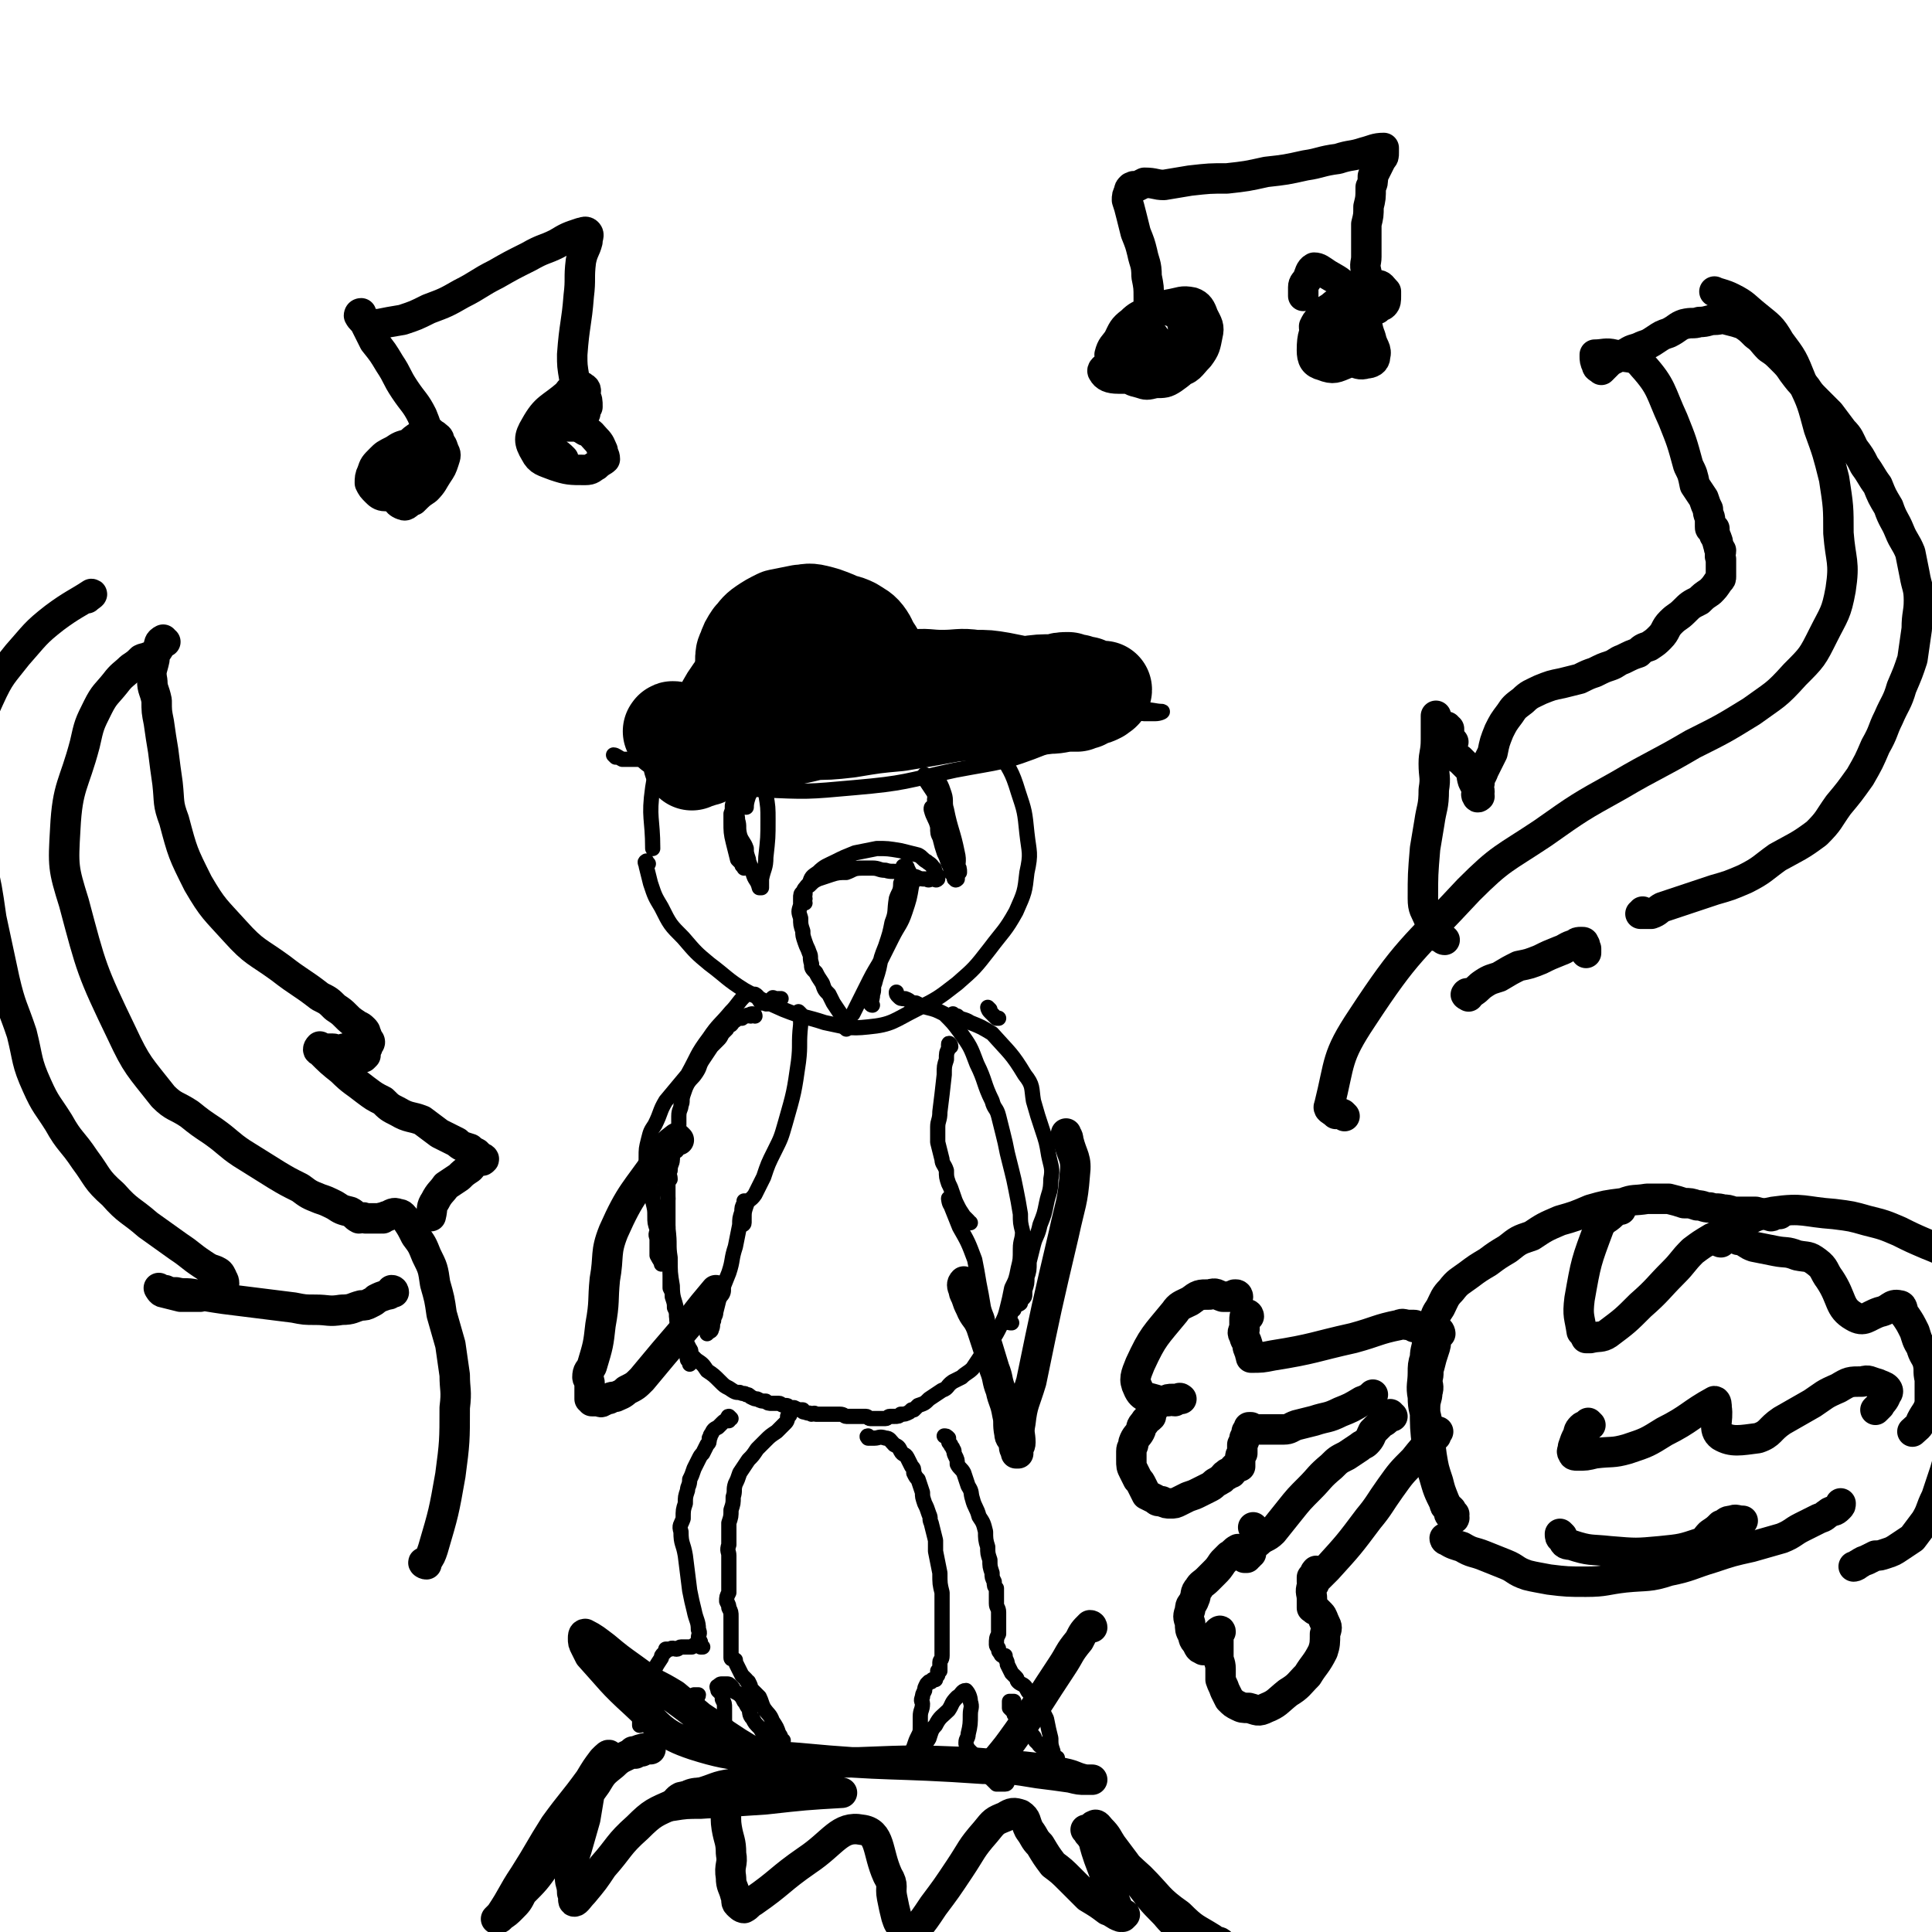 <svg viewBox='0 0 888 888' version='1.1' xmlns='http://www.w3.org/2000/svg' xmlns:xlink='http://www.w3.org/1999/xlink'><g fill='none' stroke='#000000' stroke-width='7' stroke-linecap='round' stroke-linejoin='round'><path d='M298,397c-1,-1 -1,-2 -1,-1 -1,0 0,1 0,2 1,4 1,4 2,8 2,6 2,6 5,11 4,8 4,8 10,14 6,7 6,7 12,12 8,6 8,7 16,12 9,5 9,5 18,9 10,4 10,3 19,6 10,2 11,3 20,2 11,-1 12,-3 22,-8 10,-5 10,-5 19,-12 8,-7 8,-7 15,-16 6,-8 7,-8 12,-17 4,-9 4,-9 5,-18 2,-9 1,-9 0,-18 -1,-10 -1,-10 -4,-19 -3,-10 -4,-10 -9,-19 -5,-9 -5,-9 -11,-16 -6,-7 -6,-7 -13,-12 -6,-4 -6,-4 -13,-7 -7,-3 -7,-3 -15,-4 -10,-2 -10,-4 -19,-3 -12,0 -13,1 -24,4 -13,3 -13,3 -24,7 -10,4 -11,4 -19,10 -8,6 -8,7 -13,15 -6,11 -6,11 -8,23 -2,14 0,14 0,28 '/><path d='M370,415c0,-1 -1,-1 -1,-1 0,-1 1,-1 1,-1 0,-1 -1,-1 0,-2 0,-3 0,-3 2,-5 1,-3 1,-3 4,-5 3,-3 4,-3 8,-5 4,-2 4,-2 9,-4 5,-1 5,-1 10,-2 5,0 5,0 11,1 4,1 4,1 8,2 2,1 2,2 4,3 1,1 2,1 3,3 1,0 0,1 1,2 0,1 1,1 1,2 0,0 0,1 0,1 -1,1 -1,0 -2,0 -2,0 -2,1 -3,0 -3,0 -3,0 -5,-1 -4,-1 -4,-1 -7,-2 -4,-1 -4,0 -7,-1 -3,0 -3,-1 -6,-1 -3,0 -3,0 -5,0 -4,0 -4,1 -7,2 -3,0 -4,0 -7,1 -3,1 -3,1 -6,2 -2,1 -2,1 -4,3 -2,1 -2,1 -3,3 -1,1 -1,1 -1,3 0,1 0,1 0,3 -1,3 -1,3 0,6 0,3 0,3 1,6 0,2 0,2 1,5 1,3 1,2 2,5 1,2 0,2 1,5 0,2 0,2 2,4 1,2 1,2 3,5 1,3 1,3 3,5 1,2 1,2 2,4 2,3 2,3 4,6 1,2 1,2 1,4 1,1 1,1 1,1 0,0 0,1 0,1 -1,-1 -1,-1 -1,-1 0,-1 0,-1 1,-2 1,-2 1,-2 3,-4 3,-6 3,-6 6,-12 3,-6 3,-6 6,-11 3,-6 3,-6 6,-12 3,-6 4,-6 6,-12 2,-6 2,-6 3,-12 1,-2 0,-2 0,-4 -1,-2 -1,-2 -2,-4 0,-1 -1,-1 -1,-1 -1,0 -1,0 -1,1 -1,1 0,1 0,3 0,2 0,2 -1,4 0,4 -1,4 -2,7 -1,6 0,6 -2,11 -1,5 -1,5 -3,11 -2,5 -2,5 -3,10 -1,4 -1,3 -2,7 -1,2 0,3 -1,5 0,2 0,2 -1,3 0,1 0,2 1,2 '/><path d='M339,370c0,0 -1,-1 -1,-1 -1,2 -1,2 -2,5 0,2 0,2 0,4 0,4 0,5 1,9 1,4 1,4 2,8 1,1 1,1 2,2 0,1 0,1 1,1 0,0 0,1 0,1 0,0 0,-1 0,-1 0,0 1,0 1,0 0,-2 1,-2 1,-3 -1,-3 -1,-3 -1,-5 -1,-3 -2,-3 -3,-6 -1,-4 0,-4 -1,-7 0,-3 -1,-3 -1,-6 0,-1 0,-1 0,-3 -1,-1 0,-2 0,-1 -1,2 -2,3 -1,6 1,6 1,6 3,12 3,8 3,8 6,16 1,4 2,3 3,7 1,0 1,0 1,0 0,0 -1,0 0,0 0,-2 0,-2 0,-4 1,-5 2,-5 2,-10 1,-9 1,-9 1,-17 0,-6 0,-6 -1,-12 0,-3 0,-4 -2,-6 0,0 -1,0 -2,0 -1,1 -1,1 -2,2 -1,3 -1,3 -2,5 -1,3 -1,4 -1,5 '/><path d='M433,373c0,-1 0,-1 -1,-1 0,-1 -1,0 -1,-1 -1,0 -2,-1 -2,0 -1,0 -1,0 -1,1 1,4 2,4 3,8 0,3 0,3 1,5 1,4 1,4 2,7 1,2 1,2 2,5 1,2 1,2 1,4 1,1 1,1 2,2 0,0 -1,1 0,1 0,0 0,1 1,0 0,-1 0,-1 0,-3 0,-4 1,-5 0,-9 -2,-10 -3,-10 -5,-20 -1,-3 0,-4 -1,-7 -1,-3 -1,-3 -2,-5 -1,-2 -1,-2 -1,-4 0,0 0,0 0,0 -1,1 -1,1 -1,1 -1,1 0,1 0,2 0,3 0,3 0,5 0,3 -1,3 0,6 0,4 1,3 2,7 2,3 1,4 2,7 2,4 2,3 4,7 0,3 0,3 1,5 0,3 0,3 2,5 0,0 0,0 0,0 0,0 0,0 0,0 0,-2 0,-2 -1,-3 0,-4 0,-4 -1,-7 -3,-8 -2,-8 -5,-15 -2,-6 -2,-6 -5,-12 -2,-3 -2,-3 -4,-6 0,-1 0,-2 0,-2 '/><path d='M347,467c0,0 0,-1 -1,-1 -1,0 -1,0 -1,1 -1,0 -1,-1 -2,0 -1,0 -1,0 -2,1 -2,0 -2,0 -3,1 -1,0 -1,1 -2,2 -1,0 -1,0 -2,2 -1,1 -1,1 -2,2 -1,2 -1,2 -2,3 -2,2 -2,2 -3,3 -2,3 -2,3 -4,6 -2,3 -1,3 -3,6 -2,3 -2,2 -4,5 -1,2 -1,2 -2,5 -1,3 0,3 -1,5 0,2 -1,2 -1,5 0,2 0,2 0,4 -1,3 -1,3 -2,6 0,2 -1,2 -1,5 0,3 0,3 0,5 0,2 -1,2 -1,5 -1,2 0,2 0,4 -1,1 -1,1 -2,3 0,3 1,3 1,6 0,2 -1,2 -1,4 0,2 0,2 0,5 0,2 1,2 1,4 0,2 0,2 0,5 0,2 0,2 0,4 0,3 0,3 0,5 0,2 0,2 1,5 0,2 0,2 0,4 0,3 0,3 0,5 1,2 1,2 1,4 1,3 1,3 1,5 1,2 1,2 1,4 1,2 2,2 2,4 1,2 1,2 1,4 1,1 1,1 1,3 1,2 1,2 2,4 1,1 0,1 1,3 1,1 1,1 2,2 3,2 3,2 5,5 3,2 3,2 6,5 2,2 2,2 4,3 3,2 3,2 5,2 2,1 2,0 3,1 1,0 1,0 2,1 2,1 2,1 3,1 2,1 2,1 4,1 1,1 1,1 3,1 1,0 1,0 3,0 1,0 1,1 3,1 1,0 1,0 2,1 1,0 1,0 2,0 2,1 2,1 4,1 0,1 0,1 1,1 2,1 2,0 3,1 1,0 1,-1 2,0 2,0 2,0 4,0 2,0 2,0 4,0 1,0 1,0 3,0 2,0 2,1 3,1 2,0 2,0 3,0 2,0 2,0 3,0 2,0 2,0 3,0 1,0 1,1 2,1 1,0 1,0 2,0 1,0 1,0 2,0 1,0 1,0 3,0 1,0 1,-1 2,-1 1,0 1,0 2,0 2,0 2,0 3,-1 2,0 2,0 4,-1 0,0 0,0 1,-1 0,0 0,0 1,0 1,-1 1,-1 2,-2 3,-1 3,-1 5,-3 3,-2 3,-2 6,-4 3,-1 2,-2 5,-4 2,-1 2,-1 4,-2 2,-2 3,-2 5,-4 2,-3 2,-3 4,-6 2,-4 2,-4 5,-7 2,-3 2,-3 4,-7 2,-4 2,-4 3,-8 1,-4 1,-4 2,-9 2,-4 2,-4 3,-9 1,-4 1,-4 1,-9 0,-4 1,-4 1,-8 -1,-4 -1,-4 -1,-8 -1,-6 -1,-6 -2,-11 -1,-5 -1,-5 -2,-9 -1,-4 -1,-4 -2,-8 -1,-5 -1,-5 -2,-9 -1,-4 -1,-4 -2,-8 -1,-4 -2,-3 -3,-7 -4,-8 -3,-9 -7,-17 -3,-8 -3,-8 -8,-15 -3,-4 -3,-4 -7,-8 -4,-2 -4,-2 -8,-3 -3,-1 -3,-1 -5,-2 -3,0 -2,-1 -5,-2 -2,0 -2,0 -3,-1 -1,-1 -1,-1 -1,-2 0,0 0,0 0,0 '/><path d='M336,652c0,0 -1,-1 -1,-1 -1,0 0,1 0,2 -2,0 -2,0 -3,1 -1,1 -1,1 -2,2 -2,1 -2,1 -3,3 -1,1 0,1 -1,2 0,2 0,2 -1,3 -1,2 -1,2 -2,4 -1,1 -1,1 -2,3 -1,2 -1,2 -2,4 -1,3 -1,3 -2,5 0,3 -1,3 -1,5 -1,3 -1,3 -1,6 -1,3 -1,3 -1,7 -1,3 -2,3 -1,6 0,6 1,5 2,11 1,8 1,8 2,16 1,5 1,5 2,9 1,5 2,5 2,9 1,2 0,2 0,4 0,1 1,1 1,2 0,0 0,0 0,1 0,0 0,0 0,0 0,0 0,1 0,1 1,0 1,0 1,0 0,0 0,0 0,0 -1,-1 -1,-1 -2,-1 0,-1 0,0 0,0 -1,0 -1,0 -1,0 0,0 0,0 0,0 -1,0 -1,0 -2,1 -1,0 -1,0 -2,0 -1,0 -1,0 -2,0 0,0 0,0 0,0 -1,0 -1,0 -1,0 -1,0 -1,1 -2,1 -1,0 -2,-1 -3,0 -1,0 -1,0 -2,0 0,1 0,1 0,1 -1,1 -1,1 -1,1 -1,1 -1,1 -1,2 -2,3 -2,3 -3,5 -1,2 -1,2 -2,3 -1,2 -1,2 -2,3 -1,2 0,2 -1,4 0,2 0,2 -1,4 0,3 0,3 -1,5 0,2 0,2 0,3 0,2 0,2 0,3 0,1 0,1 0,1 0,0 0,0 1,-1 1,-2 1,-2 2,-3 1,-2 1,-2 2,-4 3,-2 3,-3 6,-4 4,-2 4,-1 8,-1 3,0 3,0 5,0 1,-1 1,-1 1,-1 1,0 1,0 1,0 0,0 1,0 1,0 0,1 -1,1 -1,2 0,1 0,1 0,2 0,2 0,2 0,3 0,2 0,2 0,3 0,2 0,3 0,4 0,2 1,2 1,3 1,1 1,1 2,3 1,1 0,1 1,3 1,1 1,1 2,2 1,0 1,0 2,1 1,1 0,1 1,2 0,0 0,0 1,0 0,0 0,0 0,0 1,0 1,0 1,0 0,0 0,0 1,-1 0,-2 1,-1 1,-3 1,-2 0,-3 0,-5 0,-3 0,-3 0,-7 0,-3 0,-3 0,-6 0,-2 0,-2 -1,-4 0,-1 0,-2 -1,-3 0,0 0,0 -1,-1 0,0 0,0 0,0 0,-1 -1,-2 0,-2 1,-1 1,-1 2,-1 1,0 1,0 2,0 1,0 1,0 2,1 1,1 1,1 1,2 1,1 2,1 3,2 1,1 1,1 2,3 1,1 1,2 2,3 1,2 0,3 2,5 1,2 1,2 3,4 1,1 1,2 2,3 2,1 2,1 3,2 2,0 2,1 3,1 1,0 1,0 2,0 0,0 0,0 1,0 0,0 -1,0 -1,0 0,-1 0,-2 -1,-3 -1,-3 -1,-3 -3,-6 -1,-3 -2,-3 -4,-6 -1,-2 -1,-3 -2,-5 -2,-2 -2,-2 -4,-4 0,-1 0,-1 -1,-3 -1,0 -1,-1 -1,-1 -1,-1 -1,-1 -2,-2 -1,-2 -1,-2 -2,-4 -1,-2 -1,-2 -1,-3 -1,-1 -2,0 -2,-1 0,-1 0,-1 0,-2 0,-1 0,-1 0,-2 0,-2 0,-2 0,-4 0,-1 0,-1 0,-3 0,-2 0,-2 0,-3 0,-2 0,-2 0,-3 0,-1 0,-1 0,-2 0,-2 0,-2 -1,-4 0,-1 0,-1 -1,-3 0,-2 0,-2 1,-4 0,-1 0,-1 0,-3 0,-2 0,-2 0,-4 0,-3 0,-3 0,-5 0,-3 0,-3 0,-5 0,-2 -1,-2 0,-5 0,-2 0,-2 0,-4 0,-3 0,-3 0,-6 1,-3 1,-3 1,-6 1,-3 1,-3 1,-6 1,-3 0,-3 1,-6 1,-2 1,-2 2,-5 2,-3 2,-3 4,-6 2,-2 2,-2 4,-5 2,-2 2,-2 4,-4 2,-2 2,-2 5,-4 2,-2 2,-2 4,-4 1,-1 1,-2 1,-3 1,-1 1,0 1,-1 '/><path d='M400,661c-1,0 -1,-1 -1,-1 -1,0 0,1 0,1 1,0 1,0 3,0 2,0 2,-1 5,0 2,0 2,1 4,3 2,1 2,1 3,3 1,2 2,1 3,3 1,2 1,2 2,4 1,1 1,1 1,3 1,2 1,2 2,3 1,3 1,3 2,6 0,2 0,2 1,5 1,2 1,2 2,5 1,2 0,2 1,4 1,4 1,4 2,8 0,3 0,3 0,5 1,5 1,5 2,10 0,5 0,5 1,9 0,3 0,3 0,6 0,2 0,2 0,4 0,3 0,3 0,5 0,2 0,2 0,5 0,3 0,3 0,5 0,2 0,2 0,4 0,2 -1,2 -1,3 0,1 0,1 0,2 0,1 0,1 0,2 0,0 -1,0 -1,0 0,1 0,1 0,1 0,0 0,0 0,1 0,0 0,0 0,0 -1,1 -1,1 -1,2 0,0 0,0 -1,0 0,0 0,0 0,0 -1,0 0,0 -1,1 -1,0 -1,0 -1,0 -1,1 -1,1 -1,1 -1,2 -1,2 -1,3 -1,2 -1,2 -1,3 -1,2 0,2 0,3 0,3 -1,3 -1,6 0,2 0,2 0,4 0,3 0,3 -1,5 -1,2 -1,2 -2,5 -1,2 0,2 -1,4 -1,1 -1,1 -1,3 0,1 0,1 0,2 0,0 0,0 0,0 0,-1 -1,-1 0,-2 1,-1 1,0 2,-1 1,-1 0,-1 1,-2 1,-2 1,-2 3,-4 1,-2 2,-2 3,-4 1,-3 1,-4 3,-6 2,-4 3,-4 6,-7 2,-3 1,-3 4,-6 2,-1 2,-3 4,-3 1,1 2,3 2,5 1,3 0,3 0,6 0,4 0,5 -1,9 0,2 -1,2 -1,4 0,1 0,1 1,3 1,1 1,1 2,2 1,2 1,2 2,3 1,2 1,2 2,4 2,1 2,1 3,3 1,1 1,1 2,2 1,1 1,1 2,2 1,0 1,0 2,0 1,0 2,0 2,0 1,0 1,-1 1,-1 0,-1 0,-1 0,-1 0,-1 0,-1 1,-3 1,-4 1,-4 2,-7 1,-5 1,-5 1,-9 1,-3 0,-3 0,-6 0,-3 0,-3 0,-6 -1,-2 -1,-2 -1,-5 0,0 0,0 0,0 -1,0 -2,0 -2,0 0,1 0,1 0,2 0,0 0,0 0,1 1,1 1,1 2,2 0,1 0,1 1,2 1,1 1,1 1,1 1,1 0,1 1,1 0,1 0,1 1,2 1,1 1,1 2,2 1,1 1,1 3,3 1,1 0,2 2,3 1,2 1,1 3,3 1,1 2,1 3,2 1,1 1,2 2,2 0,0 1,0 1,0 -1,0 -1,0 -1,0 -1,-1 -1,-2 -1,-3 -1,-3 -1,-3 -1,-6 -1,-4 -1,-4 -2,-9 -2,-4 -2,-4 -4,-7 -1,-3 -2,-2 -4,-5 -1,-1 -1,-2 -2,-3 -1,-1 -2,-1 -3,-2 -1,-1 0,-1 -1,-2 -1,-1 -1,-1 -2,-2 -1,-2 -1,-2 -2,-4 0,-1 0,-1 -1,-3 0,0 0,0 0,-1 0,0 0,0 0,0 -1,0 -1,0 -1,0 0,0 -1,0 -1,-1 -1,-1 -1,-1 -1,-2 0,0 0,0 0,0 0,-1 -1,-1 -1,-2 0,-3 0,-3 1,-5 0,-2 0,-2 0,-3 0,-2 0,-2 0,-4 0,-1 0,-1 0,-3 0,-2 -1,-2 -1,-4 0,-1 0,-1 0,-3 0,-2 0,-2 0,-4 -1,-1 -1,-1 -1,-3 -1,-2 -1,-2 -1,-4 -1,-3 -1,-3 -1,-6 -1,-3 -1,-3 -1,-6 -1,-3 -1,-4 -1,-7 -1,-4 -1,-4 -3,-7 -1,-4 -2,-4 -3,-8 -1,-3 0,-3 -2,-6 -1,-3 -1,-3 -2,-6 -1,-2 -2,-2 -3,-4 0,-2 0,-2 -1,-4 -1,-2 0,-2 -1,-3 0,-1 -1,-1 -1,-2 -1,-1 -1,-1 -1,-2 0,-1 0,-1 0,-1 -1,-1 -1,-1 -2,-1 '/><path d='M455,464c0,0 -1,-1 -1,-1 0,0 0,1 1,2 1,1 1,1 2,2 0,0 0,0 1,1 0,0 0,0 1,0 '/><path d='M437,481c0,-1 -1,-2 -1,-1 0,0 0,1 0,2 -1,2 -1,2 -1,5 -1,3 -1,3 -1,7 -1,9 -1,9 -2,17 0,4 -1,4 -1,7 0,4 0,4 0,7 1,4 1,4 2,8 0,2 1,2 2,5 0,3 0,3 1,6 1,2 1,2 2,5 1,3 1,3 2,5 1,2 1,2 3,5 1,1 1,1 2,2 0,1 1,1 1,1 0,0 -1,0 -1,0 -1,-1 -2,0 -2,-1 -2,-2 -2,-3 -3,-5 -2,-3 -3,-5 -4,-5 0,-1 0,2 1,3 2,5 2,5 4,10 4,7 4,7 7,15 1,5 1,5 2,11 1,5 1,5 2,11 1,4 2,4 2,8 1,2 0,2 0,5 0,2 0,2 1,4 0,2 -1,2 0,3 0,1 0,1 0,2 0,0 0,0 0,1 0,0 0,0 0,0 1,0 1,1 1,1 1,0 1,0 2,0 0,0 1,1 1,1 0,0 -1,0 -1,0 0,1 0,1 0,2 0,1 0,1 -1,1 '/><path d='M356,460c0,-1 -1,-1 -1,-1 0,-1 1,0 1,0 1,0 1,0 3,0 '/><path d='M368,466c0,0 -1,-1 -1,-1 0,0 0,1 1,2 0,2 0,2 0,4 -1,9 0,9 -1,17 -2,14 -2,14 -6,28 -2,7 -2,7 -5,13 -3,6 -3,6 -5,12 -2,4 -2,4 -4,8 -2,3 -3,2 -4,5 -1,3 -1,3 -1,6 0,1 0,1 0,2 0,1 -1,1 -1,1 0,0 0,0 0,-1 0,-1 0,-1 0,-2 0,-1 0,-1 0,-2 0,-1 1,-1 1,-3 0,-1 0,-1 0,-3 0,0 1,0 1,0 0,0 -1,0 -1,1 -1,2 -1,2 -1,4 -1,3 -1,3 -1,6 -1,5 -1,5 -2,10 -2,6 -1,6 -3,12 -2,5 -2,5 -4,10 -1,4 -1,4 -2,8 0,2 -1,2 -1,4 -1,2 0,2 -1,4 0,1 -1,1 -1,1 -1,1 -1,1 -1,1 '/><path d='M355,461c0,0 0,-1 -1,-1 0,0 0,1 -1,1 -1,1 -1,0 -2,0 -1,0 -1,0 -1,0 -2,-2 -1,-3 -3,-4 -1,0 -1,0 -2,0 -2,0 -2,0 -3,1 -3,3 -3,4 -6,7 -5,6 -6,6 -10,12 -6,8 -5,8 -10,17 -5,6 -5,6 -10,12 -3,5 -2,5 -5,11 -2,3 -2,3 -3,7 -1,4 -1,4 -1,8 0,3 0,3 0,6 1,3 1,3 2,7 1,3 1,3 1,7 1,4 1,4 1,7 0,3 0,3 1,6 0,2 -1,2 0,4 0,2 0,2 0,4 0,2 0,2 0,4 1,2 2,3 2,4 '/><path d='M311,529c0,-1 -1,-2 -1,-1 -1,1 -1,2 -1,4 -1,4 -1,4 -2,7 0,6 0,6 0,12 0,7 0,7 0,14 1,7 0,7 1,13 0,7 0,7 1,13 0,6 1,6 2,11 0,6 0,6 2,12 1,5 2,5 3,11 1,1 1,1 1,2 '/><path d='M439,467c0,0 -1,-1 -1,-1 0,0 1,1 2,1 2,2 3,1 6,3 5,2 5,2 10,5 8,9 9,9 15,19 4,5 3,6 4,12 2,7 2,7 4,13 2,6 2,6 3,12 1,5 2,6 1,11 0,6 -1,6 -2,11 -1,5 -1,5 -3,10 -1,5 -2,5 -3,9 -1,4 -1,4 -2,8 0,4 0,4 -1,7 0,3 0,3 -1,6 0,1 0,1 0,2 0,1 0,1 -1,2 0,0 -1,0 -1,0 0,1 0,1 0,2 -1,1 -1,0 -2,1 -1,1 -1,1 -1,2 -1,0 -1,0 -1,1 -1,1 0,1 -1,2 0,1 -1,1 -1,2 0,1 1,1 2,1 '/><path d='M283,348c0,0 -1,-1 -1,-1 1,0 2,1 4,2 9,0 9,0 18,0 24,-2 25,-1 49,-4 56,-6 55,-8 111,-14 18,-3 18,-3 37,-4 11,-1 11,-1 23,-1 5,0 7,1 10,1 1,0 -1,1 -3,1 -2,0 -2,0 -5,0 -10,-1 -10,-1 -20,-1 -27,-1 -27,-1 -55,-1 -28,-1 -28,-2 -56,0 -20,1 -20,2 -41,5 -16,2 -16,2 -32,6 -9,2 -9,3 -18,7 -2,1 -2,2 -2,3 0,2 1,2 2,3 2,1 2,1 4,2 9,3 9,3 17,5 12,4 12,5 25,6 21,1 21,1 43,-1 23,-2 23,-3 46,-8 21,-4 22,-3 42,-11 14,-6 13,-8 25,-16 8,-6 8,-5 14,-12 2,-3 5,-6 3,-7 -4,-4 -7,-2 -15,-3 -9,0 -9,0 -19,0 -18,1 -18,2 -35,4 -20,2 -20,2 -39,6 -20,3 -20,4 -38,9 -14,4 -14,4 -28,9 -11,3 -11,3 -21,7 -6,2 -6,1 -12,4 -3,1 -2,1 -5,3 0,1 -1,1 -1,1 0,1 1,1 1,1 1,1 1,1 3,1 4,1 4,1 8,1 11,2 11,3 21,3 13,1 13,2 26,1 19,-2 19,-2 38,-5 20,-4 20,-4 40,-9 20,-4 20,-4 39,-10 11,-4 11,-5 21,-10 6,-2 10,-4 11,-4 1,0 -2,2 -5,2 -7,2 -7,2 -14,3 -14,3 -14,3 -28,6 -14,3 -14,4 -28,6 -10,1 -10,1 -19,2 -11,1 -11,1 -21,1 -12,1 -12,0 -24,1 -12,2 -12,2 -24,4 -12,1 -13,1 -25,3 -14,2 -16,3 -27,6 -2,1 1,0 3,0 25,-4 25,-5 51,-9 37,-6 37,-5 73,-12 14,-2 14,-2 28,-5 10,-2 10,-2 20,-3 5,-1 7,-1 9,0 1,0 -1,0 -3,0 -2,1 -2,1 -5,1 -3,1 -3,0 -7,0 -5,0 -5,0 -11,0 -5,0 -5,-1 -11,-1 -6,0 -6,0 -11,1 -6,0 -6,0 -12,1 -7,2 -7,2 -13,4 -10,4 -10,4 -20,8 -10,4 -10,4 -19,7 -8,2 -8,2 -16,5 -5,1 -5,1 -10,2 -3,1 -3,1 -6,0 -2,0 -2,-1 -4,-2 -2,0 -1,-1 -3,-2 -1,0 -1,0 -2,-1 -2,0 -2,0 -4,-1 -2,0 -2,0 -4,0 -2,0 -2,0 -4,0 -1,-1 -2,0 -3,-1 -1,-1 -2,-1 -2,-2 -1,-2 0,-2 0,-4 1,-2 1,-2 2,-4 2,-5 1,-5 4,-9 5,-7 5,-6 10,-13 5,-6 5,-6 10,-12 4,-6 4,-6 9,-11 5,-5 5,-5 11,-9 4,-3 5,-3 10,-5 4,-2 5,-2 9,-2 4,0 4,0 9,1 4,1 5,1 9,3 5,3 5,3 9,7 4,4 4,3 7,8 2,3 2,4 2,8 1,3 0,3 0,6 1,2 1,2 1,4 -1,2 -1,2 -1,3 -1,1 -1,1 -1,2 -1,0 -1,0 -1,0 -1,-1 -1,-2 -1,-2 -2,-3 -3,-2 -4,-5 -3,-3 -3,-4 -5,-7 -4,-5 -4,-5 -8,-9 -5,-4 -5,-4 -11,-7 -5,-3 -5,-3 -11,-5 -5,-1 -6,-1 -11,0 -7,1 -7,1 -14,4 -6,2 -7,2 -12,6 -11,10 -12,10 -20,22 -6,10 -6,12 -7,23 -1,5 1,6 4,10 1,2 3,2 5,3 0,0 0,-1 0,-1 0,-1 -1,0 -1,-1 0,-3 0,-3 0,-6 1,-11 0,-11 2,-21 2,-12 1,-13 5,-24 3,-9 2,-10 8,-16 6,-5 7,-5 14,-7 8,-3 8,-4 17,-4 8,0 8,1 16,2 8,2 8,1 15,4 6,2 6,3 11,6 4,3 4,3 7,7 3,3 3,4 5,7 1,4 1,4 0,7 0,2 0,2 -1,4 0,2 0,2 -1,4 0,1 1,1 1,1 -1,0 -1,0 -1,0 -1,0 -1,0 -1,0 -3,-2 -3,-2 -5,-4 -2,-4 -2,-4 -4,-9 -2,-5 0,-6 -3,-12 -3,-6 -3,-6 -8,-11 -3,-3 -4,-3 -8,-4 -4,-1 -5,0 -9,1 -4,1 -4,1 -8,4 -4,3 -4,3 -7,7 -4,5 -4,6 -8,11 -4,5 -4,5 -7,10 -3,6 -2,6 -5,12 -2,5 -2,5 -4,11 -1,5 -1,5 -1,11 0,3 1,4 2,7 0,2 0,3 2,4 1,0 2,1 3,0 3,-4 3,-5 5,-9 5,-6 6,-6 10,-13 6,-10 5,-10 9,-20 3,-7 2,-7 5,-14 1,-4 3,-6 3,-8 0,-1 -2,1 -3,2 -2,2 -2,2 -4,5 -5,5 -4,5 -9,10 -6,5 -6,5 -12,11 -5,5 -6,5 -9,11 -2,3 -1,4 0,8 1,2 1,3 4,4 3,2 4,1 8,1 7,-2 7,-1 13,-4 8,-3 9,-3 16,-9 7,-4 8,-4 13,-11 3,-4 5,-7 3,-10 -4,-6 -7,-8 -14,-8 -10,-1 -11,1 -20,6 -3,2 -5,6 -4,8 1,2 4,0 8,0 3,-1 3,-1 5,-2 4,-1 4,-1 7,-3 2,-1 3,-1 4,-3 1,-1 2,-2 1,-4 -3,-3 -4,-2 -7,-4 -4,-2 -4,-3 -8,-3 -3,-1 -4,-1 -7,0 -4,2 -3,3 -7,6 -2,2 -3,2 -5,6 -1,2 -1,2 -1,4 1,1 2,2 3,2 3,0 3,0 6,-1 4,-1 4,-1 7,-3 3,-1 4,-1 6,-3 3,-2 4,-2 5,-5 1,-2 0,-3 -1,-5 -2,-2 -3,-3 -5,-3 -4,-1 -4,0 -8,1 -3,1 -3,1 -6,3 -3,1 -4,1 -6,4 -1,2 0,3 -1,6 0,2 0,2 0,4 1,3 1,3 2,6 1,2 2,2 3,3 '/></g>
<g fill='none' stroke='#000000' stroke-width='45' stroke-linecap='round' stroke-linejoin='round'><path d='M310,337c-1,-1 -2,-1 -1,-1 0,-1 1,0 3,0 4,0 4,0 9,0 8,0 8,0 16,0 17,0 17,1 34,0 10,0 10,0 19,-1 12,-2 12,-2 23,-3 12,-2 12,-2 23,-4 11,-2 11,-2 22,-4 10,-2 10,-1 19,-3 6,-2 6,-3 12,-4 3,-1 4,0 8,0 1,-1 1,-1 2,-2 0,0 0,1 0,1 0,0 0,0 -1,0 -2,-1 -1,-1 -3,-2 -2,0 -2,0 -4,-1 -3,0 -3,0 -6,1 -7,0 -7,0 -14,1 -11,1 -11,1 -21,3 -13,2 -13,2 -27,5 -13,3 -13,3 -26,7 -13,3 -13,3 -25,6 -10,2 -10,2 -19,4 -8,2 -8,3 -16,4 -4,2 -4,1 -9,2 -2,1 -2,1 -4,2 -2,0 -2,1 -4,1 -1,0 -1,-1 -2,0 0,0 0,1 0,1 0,0 0,0 0,0 2,-1 2,-1 3,-2 8,-2 8,-2 16,-4 12,-3 12,-2 24,-5 15,-3 15,-4 29,-6 15,-2 15,-2 29,-4 13,-1 13,-1 27,-2 10,-1 10,-1 21,-2 7,0 7,0 15,-1 5,0 5,-1 10,-1 2,0 2,0 3,0 2,-1 2,-1 3,-1 1,-1 1,-1 2,-1 1,-1 1,-2 2,-3 1,-1 1,-1 2,-1 1,0 3,0 3,0 0,1 -1,1 -2,2 -2,1 -2,1 -3,1 -4,0 -4,-1 -8,-2 -3,0 -3,-1 -7,-1 -4,-1 -4,-1 -8,-1 -4,-1 -4,-1 -9,-1 -5,-1 -5,-1 -10,-2 -6,-1 -6,-1 -12,-1 -7,-1 -7,0 -15,0 -7,0 -7,-1 -14,0 -8,1 -8,1 -15,2 -6,1 -6,1 -12,2 -6,1 -6,1 -12,2 -6,1 -6,2 -11,3 -5,1 -5,2 -9,2 -4,1 -4,0 -7,0 -2,0 -2,0 -4,0 -2,0 -2,0 -3,-1 -1,0 -1,0 -2,-1 0,0 0,0 0,0 0,0 0,0 0,-1 -1,-1 0,-1 0,-2 -1,-1 -1,-1 -1,-1 0,-2 0,-2 0,-4 0,-2 -1,-2 -1,-4 0,-3 0,-3 0,-5 0,-3 0,-3 1,-5 1,-3 1,-3 3,-6 2,-2 2,-3 5,-5 3,-2 3,-2 7,-4 5,-1 5,-1 10,-2 3,0 3,-1 7,0 4,1 4,1 9,3 4,2 4,1 8,3 3,2 4,2 6,5 2,3 1,3 2,7 1,2 1,3 1,5 -1,3 -2,3 -3,6 0,2 0,2 0,5 0,2 -1,2 -1,4 0,0 2,1 2,1 0,0 -1,0 -1,-1 -3,-3 -2,-3 -4,-6 -4,-4 -3,-4 -7,-8 -4,-3 -5,-3 -9,-5 -3,-2 -3,-2 -5,-2 -1,-1 -2,0 -2,0 '/></g>
<g fill='none' stroke='#000000' stroke-width='14' stroke-linecap='round' stroke-linejoin='round'><path d='M569,596c0,0 0,-1 -1,-1 -1,0 -1,0 -2,1 -2,0 -2,0 -4,0 -3,-1 -3,-2 -6,-1 -5,0 -5,0 -9,3 -4,2 -5,2 -7,5 -9,11 -10,11 -16,24 -2,5 -3,7 -1,11 2,5 5,4 10,6 2,0 2,0 4,0 1,-1 2,0 3,0 1,-1 1,-1 2,-1 0,-1 1,0 1,0 -1,0 -1,0 -1,0 -2,0 -2,0 -3,0 -2,0 -2,0 -4,1 -1,0 -2,0 -3,1 -1,1 -1,1 -2,3 -1,1 -1,2 -1,3 -2,2 -2,1 -3,3 -2,2 -1,2 -2,4 -1,2 -2,2 -3,5 0,2 -1,2 -1,4 0,2 0,2 0,4 0,3 0,3 1,5 1,2 1,2 2,4 1,1 1,1 2,3 1,2 1,2 2,4 2,1 2,1 4,2 1,1 1,1 3,1 2,1 2,1 4,1 2,0 2,0 4,-1 2,-1 2,-1 4,-2 3,-1 3,-1 5,-2 2,-1 2,-1 4,-2 2,-1 2,-1 3,-2 1,-1 2,-1 3,-2 1,0 1,-1 2,-2 0,0 0,0 1,0 0,-1 0,-1 1,-1 0,0 1,0 1,0 1,-1 0,-1 1,-2 1,-1 1,-1 2,-2 0,0 0,1 1,1 0,-1 0,-1 0,-2 0,0 0,0 0,-1 0,-2 0,-2 1,-3 0,-2 0,-2 0,-4 1,-2 1,-2 1,-3 1,-2 1,-2 1,-3 1,-1 1,-1 1,-2 1,0 1,0 1,0 0,0 0,1 0,1 1,0 1,0 3,0 2,0 2,0 5,0 4,0 4,0 7,0 3,0 3,-1 6,-2 4,-1 4,-1 8,-2 6,-2 6,-1 12,-4 5,-2 5,-2 10,-5 3,-1 4,-2 5,-3 0,0 -1,1 -1,1 '/><path d='M574,605c0,0 0,-1 -1,-1 -1,1 -1,1 -1,3 0,2 0,2 0,4 -1,1 -1,2 0,3 0,2 1,2 1,3 1,2 0,2 1,3 0,1 0,1 1,2 0,0 -1,0 0,1 0,0 0,1 0,1 5,0 5,0 10,-1 19,-3 19,-4 37,-8 11,-3 11,-4 21,-6 2,-1 2,0 5,0 1,0 1,0 2,0 1,0 1,1 1,1 0,0 0,0 -1,0 '/><path d='M577,703c0,0 -1,-1 -1,-1 '/><path d='M640,651c-1,0 -1,-1 -1,-1 -1,0 0,1 -1,1 -1,2 -1,2 -3,3 -2,2 -2,2 -4,4 -1,2 -1,3 -3,5 -1,1 -2,1 -3,2 -3,2 -3,2 -6,4 -4,2 -4,2 -7,5 -6,5 -5,5 -10,10 -5,5 -5,5 -9,10 -4,5 -4,5 -8,10 -3,3 -4,2 -7,5 -3,2 -2,2 -4,4 -1,1 -1,1 -2,2 0,1 0,1 0,1 0,0 1,0 1,0 0,-1 0,-1 1,-1 0,-1 0,-1 1,-1 0,-1 0,-1 0,-2 -1,-1 -1,0 -2,0 -1,0 -1,0 -2,0 -1,0 -1,0 -2,0 -2,1 -2,2 -4,3 -1,1 -1,1 -3,3 -2,3 -2,3 -4,5 -2,2 -2,2 -3,3 -2,2 -3,2 -4,4 -2,2 -1,3 -2,5 -1,3 -2,2 -2,5 -1,3 -1,3 0,6 0,3 0,3 1,5 1,2 0,2 2,4 1,2 1,3 3,3 0,1 0,0 1,0 0,-1 0,0 1,0 0,-1 0,-1 0,-1 1,-2 2,-2 3,-3 1,-1 0,-1 1,-2 0,-1 0,-1 1,-2 0,0 1,-1 1,0 0,0 -1,1 -1,2 0,2 0,2 0,3 0,3 0,3 0,6 0,3 1,3 1,6 0,3 0,3 0,5 1,3 1,2 2,5 1,2 1,2 2,4 2,2 2,2 4,3 2,1 2,1 5,1 4,1 4,2 8,0 5,-2 5,-3 10,-7 5,-3 5,-4 9,-8 3,-5 4,-5 7,-11 1,-3 1,-4 1,-8 1,-3 1,-3 0,-5 -1,-2 -1,-3 -2,-4 -1,-1 -1,-1 -2,-2 -1,0 -1,0 -1,-1 -1,0 -1,0 -1,0 0,-2 0,-2 0,-4 0,-3 -1,-3 0,-6 0,-3 1,-3 2,-5 0,-1 1,-2 0,-2 0,0 -1,1 -1,2 -1,1 -1,1 -1,1 0,1 0,1 0,2 1,1 1,1 1,1 0,0 0,0 0,-1 3,-3 3,-3 6,-6 10,-11 10,-11 19,-23 5,-6 5,-7 10,-14 5,-7 5,-7 11,-13 4,-5 4,-5 8,-9 1,-2 2,-3 3,-4 0,0 -1,1 -1,2 '/><path d='M662,613c0,-1 -1,-2 -1,-1 -1,0 0,1 -1,3 0,3 0,3 -1,6 -1,3 -1,3 -2,7 -1,3 0,3 -1,6 0,3 1,3 0,6 0,3 -1,3 -1,7 0,9 0,9 1,18 1,7 1,7 3,13 2,7 2,7 5,13 0,1 0,1 1,2 1,0 1,0 2,1 0,0 0,0 0,0 0,0 0,0 0,1 0,0 0,0 0,1 1,0 1,0 1,0 1,0 0,0 0,1 0,0 1,1 0,1 0,0 -1,0 -1,-1 -1,-1 -1,-1 -1,-2 -1,-3 -1,-3 -2,-5 -2,-5 -2,-5 -3,-9 -2,-6 -2,-6 -3,-12 -1,-8 -1,-8 -2,-15 -1,-6 -2,-6 -2,-12 -1,-5 0,-6 0,-11 0,-3 0,-4 1,-7 0,-4 1,-4 1,-8 2,-4 1,-4 3,-8 1,-4 1,-4 3,-7 2,-4 2,-5 5,-8 3,-4 4,-4 8,-7 4,-3 4,-3 9,-6 4,-3 4,-3 9,-6 5,-4 5,-4 11,-6 6,-4 6,-4 13,-7 7,-2 7,-2 14,-5 7,-2 7,-2 15,-3 5,-2 5,-1 11,-2 5,0 5,0 10,0 4,1 4,1 7,2 3,0 3,0 6,1 3,0 3,1 6,1 3,1 3,0 6,1 2,0 2,0 5,1 5,0 5,0 10,0 4,1 4,1 7,2 1,0 1,-1 2,-1 1,0 1,0 2,0 0,0 1,-1 1,-1 -1,0 -2,0 -2,0 '/><path d='M665,708c0,0 -1,-1 -1,-1 0,0 0,1 1,1 3,2 4,2 7,3 5,3 5,2 10,4 5,2 5,2 10,4 5,2 4,3 10,5 4,1 5,1 10,2 8,1 9,1 17,1 9,0 9,-1 18,-2 10,-1 11,0 20,-3 10,-2 10,-3 20,-6 9,-3 9,-3 18,-5 7,-2 7,-2 14,-4 5,-2 5,-3 9,-5 4,-2 4,-2 8,-4 3,-1 2,-1 5,-3 2,-1 2,0 4,-2 1,-1 1,-1 1,-2 '/><path d='M791,571c0,0 -1,-1 -1,-1 0,0 0,1 1,1 1,-2 1,-3 3,-5 10,-5 10,-7 21,-9 14,-2 14,0 28,1 8,1 8,1 15,3 8,2 8,2 15,5 6,3 6,3 13,6 5,2 5,2 9,4 3,2 3,2 6,4 1,2 2,2 2,4 1,2 1,2 1,4 0,1 0,1 0,3 0,3 0,3 -1,6 0,4 0,4 -1,7 0,4 0,4 -1,8 0,5 0,5 0,10 0,4 0,4 0,9 0,5 0,5 0,10 0,5 0,5 -1,11 -1,5 -1,5 -3,11 -1,6 -1,6 -3,13 -2,6 -2,6 -4,12 -3,6 -2,6 -5,11 -3,4 -3,4 -6,8 -3,2 -3,2 -6,4 -3,2 -3,2 -6,3 -3,1 -3,1 -5,1 -2,1 -2,1 -4,2 -3,1 -2,1 -4,2 -1,1 -2,1 -2,1 '/><path d='M618,513c0,0 -1,-1 -1,-1 -2,-1 -2,0 -3,0 -2,-2 -4,-2 -3,-4 5,-20 3,-22 15,-40 21,-32 23,-31 49,-59 15,-15 16,-14 34,-26 17,-12 17,-12 35,-22 17,-10 17,-9 34,-19 14,-7 14,-7 27,-15 11,-8 11,-7 20,-17 8,-8 8,-8 13,-18 5,-10 6,-10 8,-21 2,-13 0,-13 -1,-26 0,-12 0,-12 -2,-25 -3,-12 -3,-12 -7,-23 -3,-11 -3,-12 -8,-22 -4,-10 -4,-10 -10,-18 -4,-7 -5,-7 -11,-12 -5,-4 -5,-5 -11,-8 -4,-2 -6,-2 -8,-3 '/><path d='M664,432c-1,0 -1,-1 -1,-1 -1,-1 -2,0 -3,-1 -2,-3 -2,-3 -3,-7 -2,-5 -3,-5 -3,-10 0,-11 0,-11 1,-23 1,-6 1,-6 2,-12 1,-7 2,-7 2,-15 1,-6 0,-6 0,-12 0,-5 1,-5 1,-11 0,-3 0,-3 0,-6 0,-2 0,-2 0,-4 0,0 0,-1 0,-1 0,0 0,1 0,1 0,1 0,1 0,1 0,1 1,1 1,2 1,1 1,1 1,2 2,0 2,-1 4,0 0,0 0,1 0,1 0,-1 -1,-1 -1,-2 '/><path d='M668,341c0,0 -1,-1 -1,-1 0,1 0,2 0,3 0,2 0,2 1,3 1,2 1,2 3,3 2,2 2,2 4,4 2,3 1,3 2,6 1,2 1,2 2,4 0,2 -1,2 0,3 0,1 1,0 1,0 0,0 0,0 0,0 -1,-1 0,-1 0,-2 0,-2 -1,-2 0,-4 0,-3 1,-3 2,-6 2,-4 2,-4 4,-8 1,-5 1,-5 3,-10 2,-4 2,-4 5,-8 2,-3 2,-3 6,-6 3,-3 4,-3 8,-5 5,-2 5,-2 10,-3 4,-1 4,-1 8,-2 4,-2 4,-2 7,-3 4,-2 4,-2 7,-3 3,-1 3,-2 6,-3 4,-2 4,-2 7,-3 2,-2 2,-2 5,-3 3,-2 3,-2 5,-4 3,-3 2,-4 5,-7 3,-3 3,-2 6,-5 3,-3 3,-3 7,-5 2,-2 2,-2 5,-4 2,-2 2,-2 4,-5 1,-1 1,-1 1,-2 0,-1 0,-1 0,-2 0,0 0,0 0,-1 0,-1 0,-1 0,-2 0,-2 0,-2 0,-3 -1,-2 0,-2 0,-4 -1,-1 -1,-1 -1,-2 -1,-2 0,-2 -1,-3 0,-1 0,-1 -1,-2 0,-1 0,-1 0,-1 0,-1 0,-1 0,-1 0,0 0,0 0,-1 0,0 -1,0 -1,0 -1,0 -1,0 -1,-1 0,-1 0,-1 0,-3 0,-2 -1,-2 -1,-5 -1,-2 -1,-2 -2,-5 -2,-3 -2,-3 -4,-6 -1,-5 -1,-5 -3,-9 -3,-11 -3,-11 -7,-21 -6,-13 -5,-15 -14,-25 -4,-5 -6,-3 -13,-5 -4,-1 -5,0 -9,0 0,0 0,0 0,1 0,1 0,2 1,4 0,1 1,1 2,2 0,0 0,0 1,-1 0,0 0,0 1,-1 1,-1 1,-1 2,-2 2,-1 2,-1 4,-2 2,-1 2,-1 4,-2 3,-2 3,-1 7,-3 3,-1 3,-1 6,-3 3,-2 3,-2 6,-3 4,-2 4,-3 7,-4 4,-1 4,0 7,-1 4,0 4,-1 7,-1 3,0 3,-1 6,0 4,1 4,1 7,2 3,2 3,2 6,5 3,2 3,3 6,6 3,2 3,2 6,5 3,3 3,3 5,6 3,4 3,4 6,7 2,3 2,3 5,6 3,3 3,3 6,6 3,4 3,4 6,8 3,3 3,4 5,8 3,4 3,4 5,8 3,4 3,5 6,9 2,5 2,5 5,10 2,6 3,6 5,11 2,5 3,5 5,10 1,5 1,5 2,10 1,6 2,6 2,12 0,6 -1,6 -1,13 -1,7 -1,7 -2,14 -2,6 -2,6 -5,13 -2,7 -3,7 -6,14 -3,6 -2,6 -6,13 -3,7 -3,7 -7,14 -5,7 -5,7 -10,13 -5,7 -4,7 -10,13 -8,6 -9,6 -18,11 -7,5 -7,6 -15,10 -7,3 -7,3 -14,5 -6,2 -6,2 -12,4 -6,2 -6,2 -12,4 -2,1 -2,2 -5,3 -2,0 -2,0 -4,0 0,0 -1,0 -1,0 0,0 1,0 1,-1 '/><path d='M675,458c0,0 -2,-1 -1,-1 0,-1 1,0 3,-1 3,-2 2,-2 5,-4 3,-2 4,-2 7,-3 5,-3 5,-3 9,-5 5,-1 5,-1 10,-3 4,-2 4,-2 9,-4 3,-1 3,-2 7,-3 1,-1 1,-1 3,-1 1,0 1,0 1,1 1,0 0,1 1,2 0,1 0,1 0,2 '/><path d='M196,719c-1,0 -2,-1 -1,-1 0,0 1,0 1,0 2,-3 2,-3 3,-6 5,-17 5,-17 8,-34 2,-15 2,-16 2,-31 1,-8 0,-8 0,-15 -1,-7 -1,-7 -2,-14 -2,-7 -2,-7 -4,-14 -1,-7 -1,-7 -3,-14 -1,-7 -1,-7 -4,-13 -2,-5 -2,-5 -5,-9 -2,-4 -2,-4 -4,-7 -2,-2 -2,-3 -4,-3 -2,-1 -3,0 -5,1 -1,0 -1,0 -2,1 0,0 0,-1 -1,0 0,0 0,0 -1,0 0,0 0,0 -1,0 -1,0 -1,0 -2,0 0,0 0,0 0,0 -1,0 -1,0 -1,0 -1,0 -1,0 -2,0 -1,-1 -2,0 -3,0 -2,-1 -2,-2 -4,-3 -4,-1 -4,-1 -7,-3 -4,-2 -4,-2 -7,-3 -5,-2 -5,-2 -9,-5 -6,-3 -6,-3 -11,-6 -8,-5 -8,-5 -16,-10 -6,-4 -6,-5 -13,-10 -6,-4 -6,-4 -11,-8 -6,-4 -7,-3 -12,-8 -11,-14 -12,-14 -19,-29 -14,-29 -14,-30 -22,-60 -5,-16 -5,-17 -4,-34 1,-20 4,-20 9,-39 2,-9 2,-9 6,-17 3,-6 4,-6 8,-11 3,-4 4,-4 7,-7 3,-2 3,-2 5,-4 2,-1 2,0 3,-1 1,0 1,0 2,0 '/><path d='M181,594c0,0 0,-1 -1,-1 0,0 0,1 0,1 -1,1 -1,1 -2,1 -3,1 -3,1 -5,2 -1,1 -1,1 -3,2 -2,1 -2,1 -4,1 -4,1 -4,2 -9,2 -6,1 -6,0 -12,0 -5,0 -5,0 -10,-1 -8,-1 -8,-1 -16,-2 -8,-1 -8,-1 -16,-2 -7,-1 -6,-1 -13,-2 -5,-1 -5,0 -9,-1 -3,0 -3,0 -5,-1 -2,0 -3,-1 -3,-1 0,0 1,2 2,2 4,1 4,1 8,2 4,0 5,0 9,0 4,-1 4,-1 8,-3 1,0 1,0 2,-1 0,-1 1,-1 1,-2 0,-2 -1,-2 -1,-3 -1,-2 -1,-2 -3,-3 -3,-1 -3,-1 -6,-3 -6,-4 -5,-4 -11,-8 -7,-5 -7,-5 -14,-10 -8,-7 -9,-6 -16,-14 -8,-7 -7,-8 -13,-16 -6,-9 -7,-8 -12,-17 -5,-8 -6,-8 -10,-17 -5,-11 -4,-12 -7,-24 -4,-12 -5,-12 -8,-25 -3,-14 -3,-14 -6,-28 -2,-14 -2,-14 -5,-27 -3,-13 -4,-13 -5,-25 -1,-13 0,-13 2,-26 2,-12 2,-12 7,-23 5,-11 6,-11 13,-20 8,-9 8,-10 17,-17 8,-6 11,-7 17,-11 1,0 -1,1 -2,2 '/><path d='M76,295c-1,0 -1,-1 -1,-1 -2,1 -2,2 -2,4 -2,3 -2,3 -2,5 -1,5 -2,5 -1,10 0,4 1,4 2,9 0,5 0,5 1,10 1,7 1,7 2,13 1,8 1,8 2,15 1,9 0,9 3,17 4,15 4,15 11,29 7,12 8,12 17,22 9,10 10,9 21,17 9,7 9,6 18,13 4,2 4,2 7,5 3,2 3,2 5,4 2,2 2,2 5,4 1,1 1,0 3,2 1,1 1,1 1,2 1,1 0,1 1,2 0,1 1,1 1,2 0,1 -1,0 -2,1 0,0 1,0 1,0 0,0 0,1 0,1 0,1 -1,1 -1,2 0,1 0,1 0,2 0,0 -1,1 -1,1 -1,0 -1,0 -1,-1 -1,0 -1,0 -1,-1 -1,0 0,0 -1,-1 0,0 -1,0 -1,-1 0,0 1,0 1,0 0,-1 0,0 0,0 -1,0 -1,0 -2,0 -2,0 -2,-1 -3,0 -2,0 -1,0 -3,1 -2,0 -2,-1 -3,-1 -1,0 -1,0 -2,0 -1,0 -1,0 -2,0 -1,0 -1,0 -1,0 0,0 0,0 0,0 -1,0 -1,-1 -1,-1 -1,1 -1,2 0,2 5,5 5,5 10,9 5,5 6,5 11,9 4,3 4,3 8,5 3,3 3,3 7,5 5,3 6,2 11,4 4,3 4,3 8,6 4,2 4,2 8,4 2,2 3,2 6,3 1,1 1,1 3,2 1,1 1,1 2,2 1,0 2,1 1,1 0,1 -1,0 -3,1 -2,1 -2,2 -3,3 -3,2 -3,2 -5,4 -3,2 -3,2 -6,4 -2,3 -3,3 -5,7 -2,3 -1,3 -2,7 '/><path d='M513,166c0,0 -1,-1 -1,-1 -1,1 -1,1 -3,3 -1,1 -3,2 -2,3 1,2 3,3 7,3 14,0 15,1 27,-3 6,-1 6,-3 10,-7 3,-4 3,-5 4,-10 1,-4 0,-5 -2,-9 -1,-3 -2,-5 -5,-6 -5,-1 -5,0 -11,1 -4,1 -5,1 -9,3 -4,2 -5,2 -8,5 -4,3 -4,4 -6,8 -2,3 -3,3 -4,7 0,2 1,3 2,5 2,2 2,2 5,4 3,3 3,3 7,4 3,1 3,1 7,0 4,0 5,0 8,-2 4,-3 5,-3 6,-8 1,-4 0,-5 0,-10 -1,-5 -1,-5 -2,-9 -2,-3 -2,-3 -5,-4 -2,-2 -2,-2 -5,-1 -2,0 -2,1 -4,3 -2,2 -2,1 -4,4 -2,2 -3,2 -2,5 0,5 0,7 3,9 4,3 7,3 10,2 1,-1 0,-3 -1,-5 -2,-3 -3,-3 -5,-6 -1,-1 -1,-1 -3,-2 0,0 -1,1 -1,0 0,-1 1,-1 1,-3 1,-2 1,-1 1,-4 0,-4 0,-4 0,-8 0,-5 0,-5 -1,-10 0,-6 -1,-6 -2,-11 -1,-4 -1,-4 -3,-9 -1,-4 -1,-4 -2,-8 -1,-4 -1,-4 -2,-7 0,-2 0,-2 1,-4 0,-1 0,-1 1,-2 0,0 0,0 1,0 0,-1 0,0 1,0 2,-1 2,-1 4,-2 5,0 5,1 9,1 6,-1 6,-1 12,-2 9,-1 9,-1 17,-1 9,-1 9,-1 18,-3 9,-1 9,-1 18,-3 7,-1 7,-2 15,-3 6,-2 6,-1 12,-3 4,-1 5,-2 9,-2 0,0 0,1 0,2 0,2 0,2 -1,3 -1,2 -1,2 -2,4 -1,2 -1,2 -2,4 0,3 0,3 -1,5 0,5 0,5 -1,9 0,4 0,4 -1,8 0,4 0,4 0,8 0,3 0,3 0,7 0,3 -1,3 0,7 0,3 0,3 1,6 1,2 1,2 2,5 0,2 0,2 1,4 0,1 0,1 0,1 0,0 0,0 0,0 0,1 0,1 1,1 0,0 0,-1 1,-1 1,-1 1,0 2,-1 1,-1 1,-2 1,-4 0,-1 0,-1 0,-2 -2,-2 -2,-3 -4,-3 -1,-1 -2,0 -3,1 -3,1 -3,1 -6,2 -3,1 -3,1 -6,3 -3,2 -4,2 -6,4 -3,2 -4,2 -5,5 -3,7 -4,8 -4,15 0,4 1,6 5,7 5,2 6,1 11,-1 4,-1 5,-2 6,-5 1,-1 0,-2 -1,-3 -1,-2 -1,-2 -2,-4 -1,-3 -1,-3 -2,-5 -2,-2 -2,-2 -5,-4 -2,-1 -3,-2 -5,-2 -2,0 -2,1 -4,3 -1,1 -1,1 -2,3 0,1 0,1 1,3 1,2 1,2 4,5 2,2 2,2 5,4 3,2 3,3 7,4 3,1 4,2 7,1 2,0 4,-1 4,-3 1,-4 -1,-4 -2,-9 -2,-5 -1,-5 -3,-10 -3,-6 -3,-7 -8,-12 -3,-4 -4,-4 -9,-7 -3,-2 -4,-3 -6,-3 -2,1 -2,3 -3,5 -1,2 -2,2 -2,4 0,2 0,2 0,4 '/><path d='M184,214c-1,-1 -1,-2 -1,-1 -2,1 -2,2 -2,4 -1,3 -2,4 -1,7 1,4 2,7 5,8 2,1 2,-1 5,-2 3,-3 3,-3 6,-5 3,-3 3,-4 5,-7 2,-3 2,-3 3,-6 1,-3 1,-3 0,-5 -1,-3 -1,-3 -3,-4 -3,-2 -3,-2 -6,-1 -4,0 -4,1 -7,2 -4,1 -4,1 -7,3 -4,2 -4,2 -6,4 -3,3 -3,3 -4,6 -1,2 -1,3 -1,5 1,2 1,2 3,4 1,1 2,2 4,2 3,0 3,0 6,-1 5,-1 5,-1 9,-3 4,-1 4,-2 7,-4 2,-3 3,-3 4,-6 1,-2 0,-3 0,-5 0,-3 0,-3 -1,-6 0,-2 -1,-2 -2,-3 -2,-1 -2,-2 -3,-2 -2,0 -3,1 -4,2 -3,2 -3,2 -5,4 -1,2 -1,2 -2,5 -1,2 -1,2 -1,4 0,2 0,2 2,3 0,1 0,1 2,2 1,0 1,0 3,0 1,-1 1,-1 3,-3 2,-1 2,-1 3,-3 1,-2 1,-2 1,-4 -1,-4 -1,-4 -2,-7 -1,-5 -1,-5 -3,-10 -3,-6 -4,-6 -8,-12 -4,-6 -3,-6 -7,-12 -3,-5 -3,-5 -7,-10 -2,-4 -2,-4 -4,-8 -1,-2 -2,-2 -3,-4 0,0 0,-1 1,-1 0,0 0,0 0,0 0,0 0,0 0,1 1,1 1,2 3,3 2,1 2,1 5,1 5,-1 5,-1 11,-2 6,-2 6,-2 12,-5 8,-3 8,-3 15,-7 8,-4 8,-5 16,-9 7,-4 7,-4 15,-8 7,-4 7,-3 13,-6 5,-3 5,-3 11,-5 1,0 2,-1 3,0 1,1 0,2 0,4 -1,4 -2,4 -3,9 -1,8 0,8 -1,16 -1,13 -2,13 -3,27 0,5 0,5 1,11 0,4 0,4 1,8 0,3 0,3 1,5 0,1 0,1 1,3 0,0 0,1 1,1 0,0 0,-1 1,-1 0,-2 0,-2 1,-3 0,-3 0,-3 -1,-5 0,-2 1,-3 -1,-4 -1,-1 -1,0 -3,0 -2,1 -3,1 -4,3 -8,7 -10,6 -15,15 -3,5 -3,7 0,12 2,4 4,4 9,6 6,2 7,2 14,2 3,0 3,-1 5,-2 2,-2 3,-2 4,-3 0,-2 -1,-2 -1,-4 -1,-2 -1,-3 -3,-5 -2,-2 -2,-3 -5,-4 -3,-2 -4,-2 -7,-2 -4,0 -4,0 -7,0 -2,1 -3,0 -5,2 -2,1 -1,1 -2,3 0,1 0,2 1,2 2,3 3,3 6,5 2,1 2,1 4,3 '/><path d='M502,748c0,0 0,-1 -1,-1 -3,3 -3,3 -5,7 -5,6 -4,6 -8,12 -10,15 -10,16 -20,30 -5,7 -5,7 -10,13 '/><path d='M285,766c0,-1 -1,-2 -1,-1 0,0 0,0 1,1 3,2 3,2 6,3 4,2 4,2 8,4 6,3 6,3 11,6 6,5 6,5 12,10 6,4 6,4 11,8 6,4 6,4 11,7 5,3 5,3 10,6 4,2 5,2 9,4 2,1 1,1 3,3 1,1 2,1 2,1 0,1 0,1 -1,1 -1,0 -1,0 -3,-1 -3,-2 -3,-2 -7,-4 -10,-6 -10,-6 -20,-13 -12,-9 -12,-9 -24,-18 -11,-8 -11,-8 -22,-16 -7,-5 -7,-5 -13,-10 -4,-3 -5,-4 -9,-6 -1,0 -1,1 -1,2 0,2 0,2 1,4 1,2 1,2 2,4 10,11 10,12 21,22 12,11 12,14 27,19 22,7 24,4 48,6 42,4 42,2 85,5 13,0 13,0 25,2 8,1 8,1 15,2 4,1 4,1 7,1 2,0 3,0 3,0 0,0 -1,0 -3,0 -5,-1 -5,-2 -10,-3 -9,-2 -9,-2 -18,-3 -13,-1 -13,-1 -25,-2 -25,-1 -26,-1 -51,0 -11,0 -11,0 -22,2 -19,4 -19,4 -37,8 -7,1 -7,2 -14,4 -4,1 -4,1 -9,2 -2,1 -2,2 -4,4 0,0 0,0 0,0 6,-1 7,-1 13,-1 15,-1 15,-1 30,-2 18,-2 18,-2 35,-3 '/><path d='M292,806c0,0 -1,-1 -1,-1 1,0 2,0 4,0 2,-1 2,-1 4,-1 0,0 0,-1 0,-1 -5,1 -5,1 -9,3 -4,2 -5,2 -8,5 -5,4 -5,4 -8,9 -6,8 -5,9 -10,17 -6,10 -6,10 -13,20 -5,7 -5,7 -11,13 -2,4 -2,4 -5,7 -2,2 -2,2 -5,4 0,1 -2,1 -2,1 0,0 1,-1 2,-2 6,-9 5,-9 11,-18 7,-11 7,-12 14,-23 8,-11 8,-10 16,-21 3,-5 3,-5 6,-9 2,-2 3,-3 3,-2 0,0 -1,2 -3,4 -1,2 -1,2 -3,4 -2,5 -2,5 -3,9 -1,6 -1,6 -2,12 -2,7 -2,7 -4,14 -2,6 -2,6 -3,13 0,3 1,3 1,7 1,2 0,4 1,4 1,0 2,-2 4,-4 5,-6 5,-6 9,-12 8,-9 7,-10 16,-18 7,-7 8,-7 17,-11 6,-3 6,-5 12,-5 5,0 7,1 9,5 4,4 2,5 3,11 1,6 2,6 2,12 1,5 -1,5 0,11 0,4 1,4 2,8 1,2 0,3 1,4 1,1 2,2 3,2 2,-1 2,-2 4,-3 13,-9 12,-10 25,-19 12,-8 15,-16 25,-14 9,1 7,10 12,21 3,5 1,5 2,10 1,5 1,5 2,9 1,3 1,3 3,5 1,2 1,3 3,3 1,0 2,-1 3,-2 4,-5 4,-5 8,-11 6,-8 6,-8 12,-17 6,-9 5,-9 12,-17 4,-5 4,-5 9,-7 3,-2 4,-2 7,-1 3,2 2,3 4,7 3,4 2,4 5,7 3,5 3,5 6,9 4,3 4,3 8,7 4,4 4,4 8,8 5,3 5,3 9,6 3,1 3,2 6,3 1,0 2,-1 2,-1 0,0 -1,1 -1,1 -3,-5 -3,-6 -5,-11 -3,-8 -3,-8 -6,-16 -2,-6 -2,-6 -3,-12 0,-2 0,-3 1,-3 1,-1 2,1 3,2 3,3 3,4 5,7 3,4 3,4 6,8 3,4 3,5 6,9 5,6 5,7 10,12 6,6 6,7 13,12 6,4 6,4 13,6 1,0 2,-1 2,-2 -1,-1 -2,0 -4,-2 -8,-5 -8,-4 -15,-11 -10,-7 -9,-8 -18,-17 -9,-8 -8,-8 -17,-16 -3,-3 -3,-2 -6,-5 -1,0 -1,-1 -2,-1 0,0 0,0 1,1 0,1 1,1 2,3 3,2 3,2 6,4 5,5 6,4 10,9 7,7 6,8 13,16 6,7 5,7 12,13 3,3 3,3 7,5 1,1 1,1 2,1 0,0 0,0 0,0 '/><path d='M312,524c0,0 -1,-1 -1,-1 -4,3 -5,4 -8,9 -11,16 -13,16 -21,34 -4,10 -2,11 -4,22 -1,10 0,10 -2,21 -1,9 -1,9 -4,19 -1,2 -2,2 -2,5 0,1 1,1 1,3 0,1 0,1 0,2 0,1 0,1 0,2 0,0 0,0 0,0 0,1 0,1 0,1 0,1 0,1 0,2 1,0 1,0 1,1 1,0 0,0 1,0 1,0 1,0 2,0 1,0 1,1 2,0 1,0 1,-1 3,-1 1,-1 1,-1 3,-1 2,-1 3,-1 5,-3 4,-2 4,-2 7,-5 5,-6 5,-6 10,-12 6,-7 6,-7 12,-14 6,-8 7,-9 12,-15 '/><path d='M444,590c0,0 -1,-1 -1,-1 -1,1 -1,2 0,4 0,1 0,1 1,3 1,3 1,3 2,5 2,5 3,4 5,9 3,9 3,9 6,19 2,5 1,5 3,10 1,5 2,5 3,11 1,4 0,4 1,9 0,2 1,2 2,4 0,2 0,3 1,4 0,1 0,1 1,1 0,0 -1,0 -1,0 1,-3 2,-3 2,-5 0,-4 -1,-4 0,-9 1,-9 2,-9 5,-19 7,-34 7,-34 15,-68 3,-14 4,-14 5,-27 1,-8 -1,-8 -3,-16 0,-2 -1,-2 -1,-3 '/><path d='M745,556c0,0 0,-1 -1,-1 -2,1 -2,2 -3,3 -3,3 -4,2 -6,6 -6,16 -6,16 -9,33 -1,8 0,8 1,15 1,1 1,1 2,3 0,0 0,0 1,0 1,0 1,0 1,0 4,-1 5,0 8,-2 8,-6 8,-6 15,-13 8,-7 8,-8 15,-15 5,-5 4,-5 9,-10 4,-3 4,-3 9,-6 2,-1 3,-1 6,-2 1,0 1,1 2,1 1,1 1,1 2,1 2,1 2,1 3,1 3,1 3,2 6,3 5,1 5,1 10,2 5,1 5,0 10,2 5,1 5,0 9,3 4,3 3,4 6,8 6,9 4,13 11,17 5,3 6,0 12,-2 5,-1 5,-4 9,-3 2,0 1,3 3,5 2,3 2,3 4,7 1,3 1,4 3,7 1,4 2,4 3,7 1,4 0,4 1,8 0,6 0,6 0,11 -1,4 -2,4 -4,8 -1,3 -2,3 -4,5 '/><path d='M731,655c0,0 -1,-1 -1,-1 0,0 0,1 0,1 -2,1 -2,0 -3,1 -2,2 -1,2 -2,4 -1,2 -1,2 -2,5 0,2 -1,2 0,3 0,1 1,1 2,1 4,0 4,0 8,-1 8,-1 8,0 15,-2 9,-3 9,-3 17,-8 12,-6 12,-8 23,-14 1,0 1,2 1,3 1,6 -2,10 2,13 5,3 9,2 17,1 6,-2 5,-4 11,-8 7,-4 7,-4 14,-8 6,-4 5,-4 12,-7 5,-3 5,-3 11,-3 3,-1 3,0 7,1 2,1 3,1 4,2 1,1 1,2 0,3 -1,3 -2,3 -3,5 -1,1 -2,2 -2,2 '/><path d='M718,706c0,0 -1,-1 -1,-1 0,1 0,2 1,2 1,2 1,3 4,3 9,3 9,2 18,3 12,1 12,1 23,0 10,-1 10,-1 19,-4 2,-1 2,-2 4,-4 3,-2 3,-2 5,-4 3,-1 2,-2 5,-2 2,-1 2,0 5,0 0,0 0,0 0,0 '/></g>
</svg>